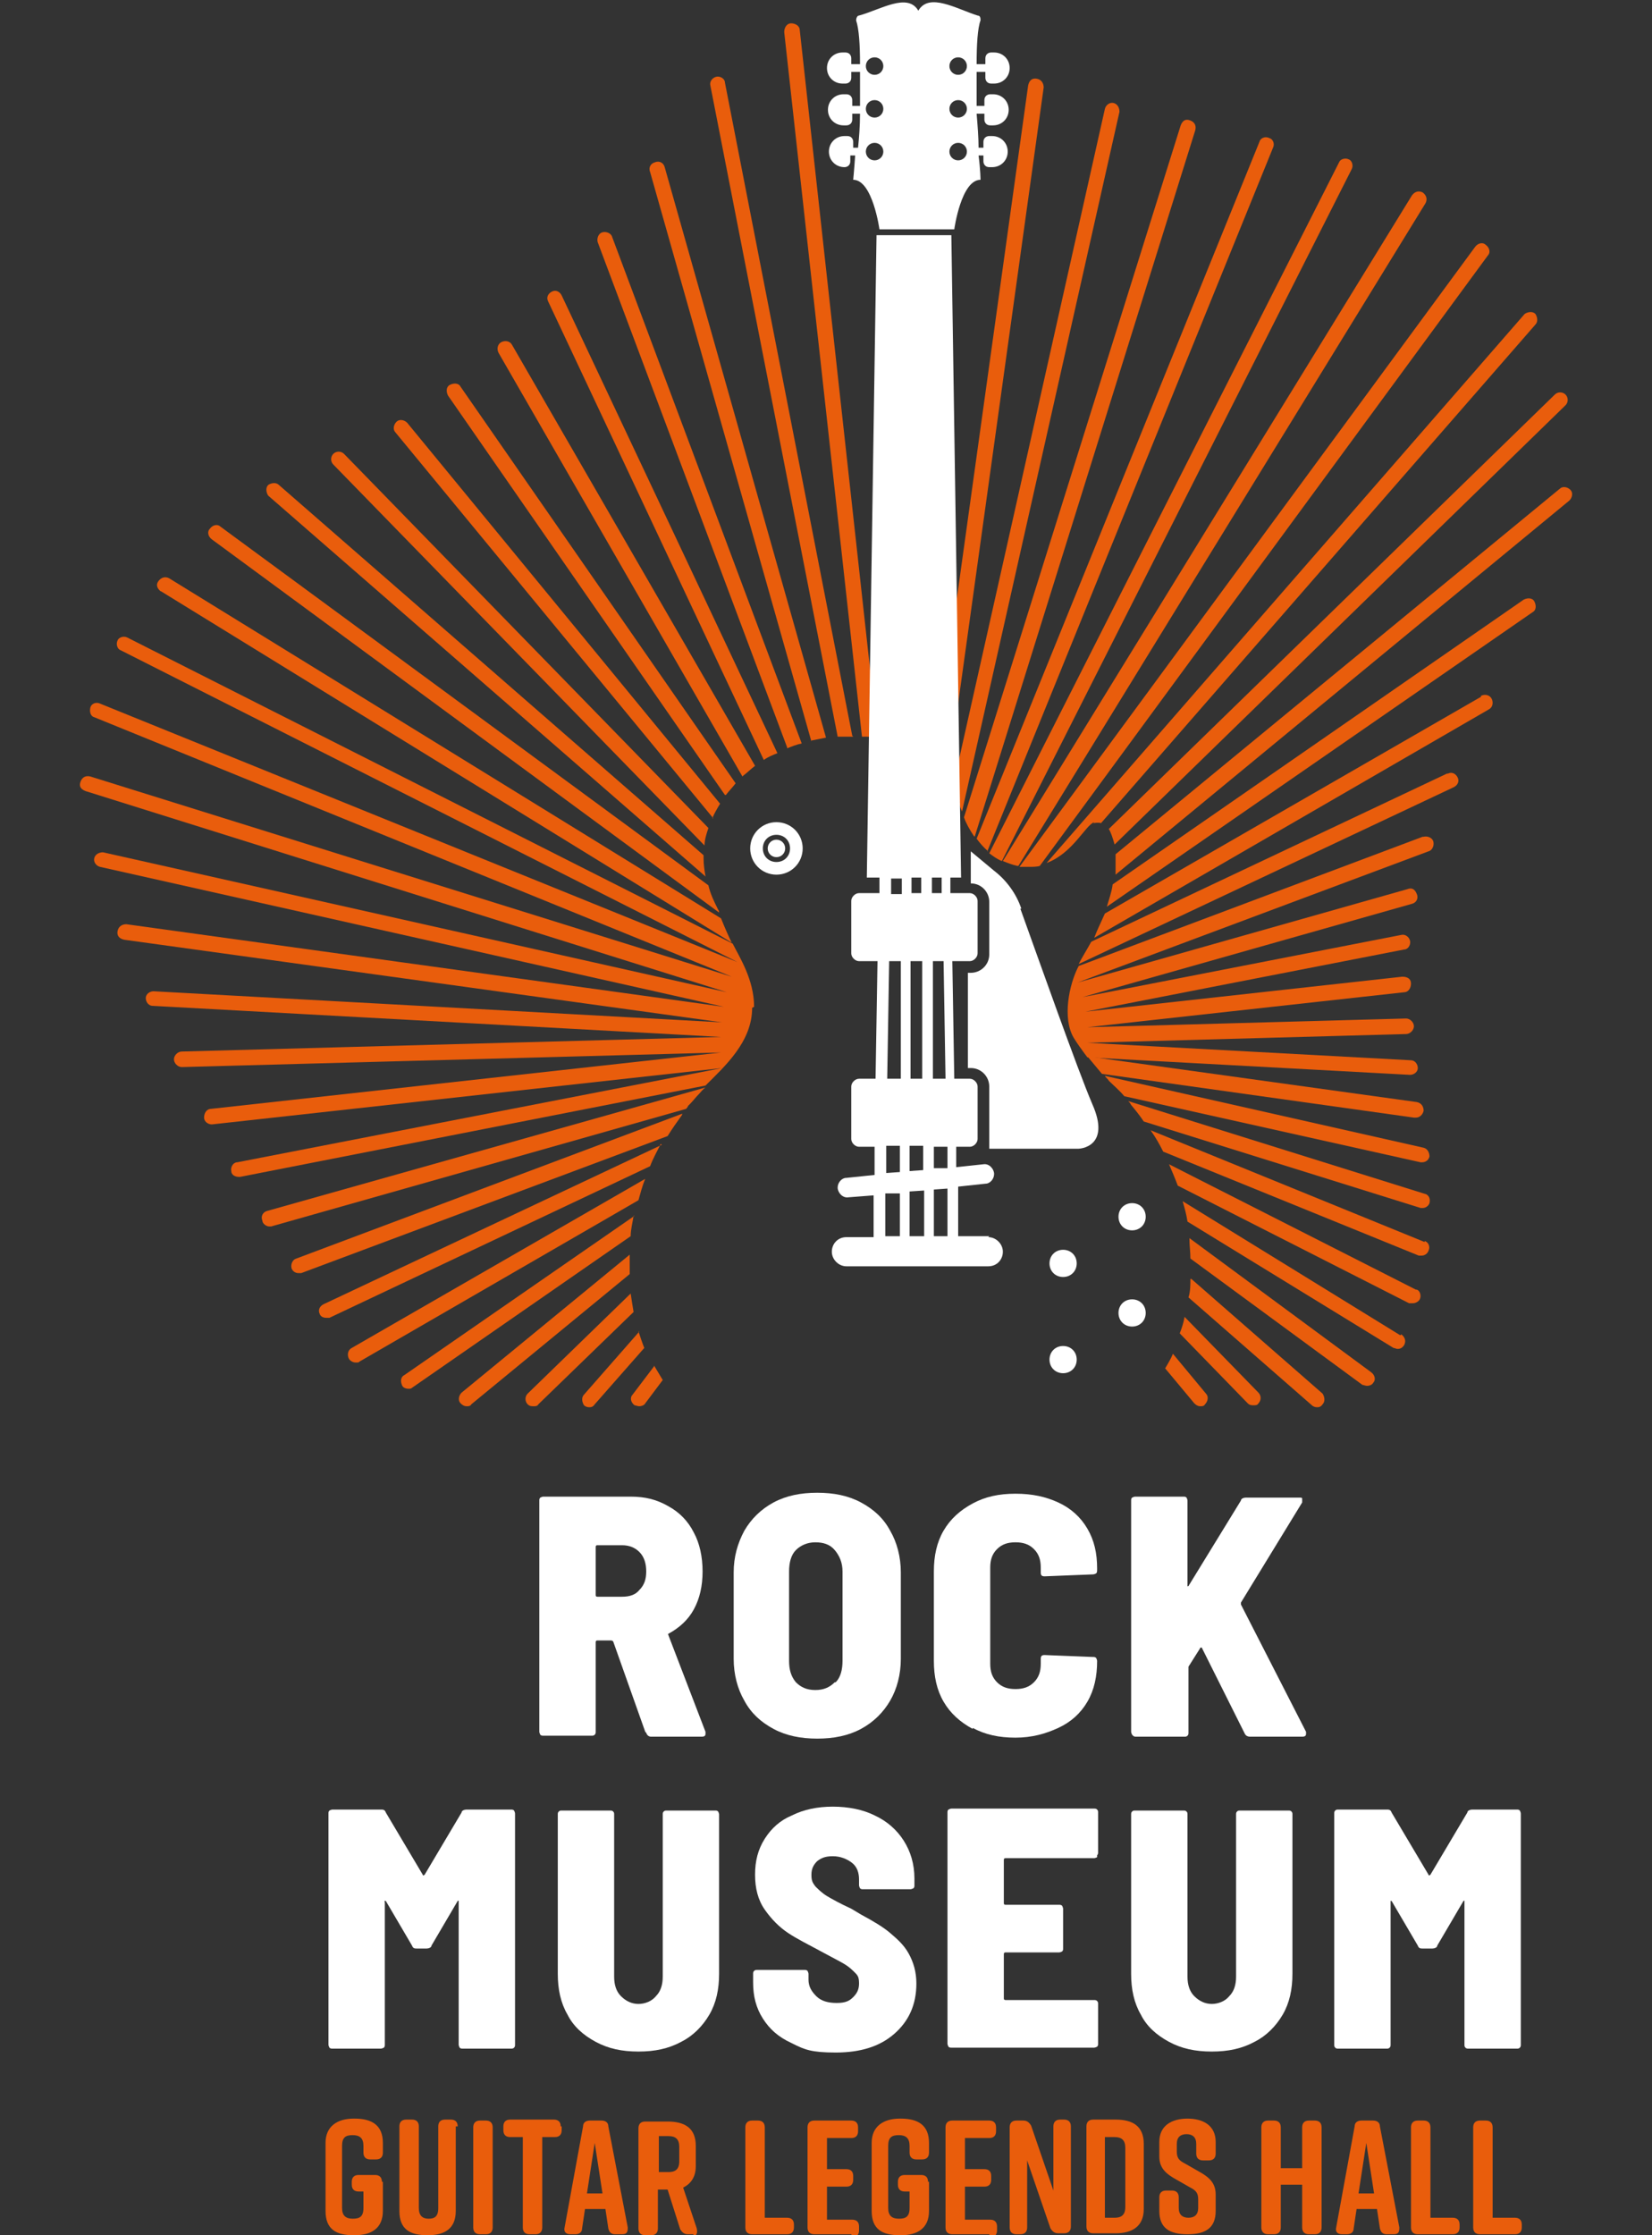 <?xml version="1.0" encoding="UTF-8"?>
<svg id="Capa_1" xmlns="http://www.w3.org/2000/svg" version="1.1" viewBox="0 0 170 230">
  <rect x="0" y="0" width="170" height="230" fill="#333333" stroke="none"/>
  <!-- Generator: Adobe Illustrator 29.1.0, SVG Export Plug-In . SVG Version: 2.1.0 Build 142)  -->
  <defs>
    <style>
      .st0 {
        fill: #fff;
      }

      .st1 {
        fill: #e95d0c;
      }
    </style>
  </defs>
  <g>
    <path class="st1" d="M39.4,224.5v3c0,1.8-1.2,2.5-2.9,2.5h-.1c-1.8,0-2.9-.6-2.9-2.5v-7c0-1.7,1.2-2.5,2.9-2.5h.1c1.8,0,2.9.7,2.9,2.5v1c0,.4-.2.7-.7.7h-.6c-.4,0-.7-.2-.7-.7v-.7c0-.8-.4-1.1-1.1-1.1s-1.1.2-1.1,1.1v6.4c0,.8.4,1.1,1.1,1.1s1.1-.2,1.1-1.1v-1.7h-.5c-.4,0-.7-.2-.7-.7v-.3c0-.4.2-.7.7-.7h1.7c.4,0,.7.2.7.7h0Z"/>
    <path class="st1" d="M46.9,218.8v8.7c0,1.8-1.1,2.5-2.9,2.5h0c-1.8,0-2.9-.6-2.9-2.5v-8.7c0-.4.2-.7.7-.7h.6c.4,0,.7.2.7.7v8.4c0,.8.4,1.1,1,1.1s1-.2,1-1.1v-8.4c0-.4.2-.7.7-.7h.6c.4,0,.7.2.7.7h0Z"/>
    <path class="st1" d="M50,229.9h-.6c-.4,0-.7-.2-.7-.7v-10.3c0-.4.2-.7.7-.7h.6c.4,0,.7.2.7.7v10.3c0,.4-.2.7-.7.7Z"/>
    <path class="st1" d="M57.8,218.8v.4c0,.4-.2.7-.7.7h-1.3v9.3c0,.4-.2.7-.7.7h-.6c-.4,0-.7-.2-.7-.7v-9.3h-1.3c-.4,0-.7-.2-.7-.7v-.4c0-.4.2-.7.7-.7h4.5c.4,0,.7.2.7.7h0Z"/>
    <path class="st1" d="M63.9,229.9h-.6c-.4,0-.6-.2-.7-.6l-.3-2h-2.1l-.3,2c0,.4-.3.6-.7.6h-.5c-.5,0-.7-.3-.6-.7l1.9-10.4c0-.4.3-.6.7-.6h1.2c.4,0,.7.2.7.6l2,10.4c0,.5-.1.7-.6.7h0ZM62,225.7l-.8-5.2-.8,5.2h1.6Z"/>
    <path class="st1" d="M71.4,229.9h-.6c-.4,0-.6-.2-.8-.5l-1.3-4.1h-1v4c0,.4-.2.7-.7.7h-.6c-.4,0-.7-.2-.7-.7v-10.3c0-.4.2-.7.7-.7h2.3c1.8,0,2.9.7,2.9,2.5v2.1c0,1.1-.5,1.8-1.3,2.2l1.4,4.2c.1.5,0,.8-.5.8h0ZM67.8,223.5h1c.6,0,1.1-.2,1.1-1.1v-1.5c0-.8-.4-1.1-1.1-1.1h-1v3.6h0Z"/>
    <path class="st1" d="M81.7,228.8v.4c0,.4-.2.7-.7.7h-3.6c-.4,0-.7-.2-.7-.7v-10.3c0-.4.2-.7.7-.7h.6c.4,0,.7.2.7.7v9.3h2.3c.4,0,.7.2.7.7h0Z"/>
    <path class="st1" d="M87.6,229.9h-3.8c-.4,0-.7-.2-.7-.7v-10.3c0-.4.2-.7.7-.7h3.8c.4,0,.7.2.7.7v.4c0,.4-.2.7-.7.7h-2.5v3.2h2c.4,0,.7.2.7.7v.4c0,.4-.2.7-.7.7h-2v3.4h2.6c.4,0,.7.2.7.7v.4c0,.4-.2.7-.7.7h0Z"/>
    <path class="st1" d="M95.6,224.5v3c0,1.8-1.2,2.5-2.9,2.5h-.1c-1.8,0-2.9-.6-2.9-2.5v-7c0-1.7,1.2-2.5,2.9-2.5h.1c1.8,0,2.9.7,2.9,2.5v1c0,.4-.2.7-.7.7h-.6c-.4,0-.7-.2-.7-.7v-.7c0-.8-.4-1.1-1.1-1.1s-1.1.2-1.1,1.1v6.4c0,.8.4,1.1,1.1,1.1s1.1-.2,1.1-1.1v-1.7h-.5c-.4,0-.7-.2-.7-.7v-.3c0-.4.2-.7.7-.7h1.7c.4,0,.7.2.7.7h0Z"/>
    <path class="st1" d="M101.8,229.9h-3.8c-.4,0-.7-.2-.7-.7v-10.3c0-.4.2-.7.7-.7h3.8c.4,0,.7.2.7.7v.4c0,.4-.2.7-.7.7h-2.5v3.2h2c.4,0,.7.2.7.7v.4c0,.4-.2.7-.7.7h-2v3.4h2.6c.4,0,.7.2.7.7v.4c0,.4-.2.7-.7.7h0Z"/>
    <path class="st1" d="M105,229.9h-.4c-.4,0-.7-.2-.7-.7v-10.3c0-.4.2-.7.7-.7h.7c.4,0,.6.2.8.5l2.3,6.7v-6.6c0-.4.2-.7.7-.7h.4c.4,0,.7.2.7.7v10.3c0,.4-.2.7-.7.7h-.6c-.4,0-.6-.2-.8-.5l-2.4-7v6.9c0,.4-.2.7-.7.7h0Z"/>
    <path class="st1" d="M117.7,220.6v6.7c0,1.8-1.2,2.5-2.9,2.5h-2.3c-.4,0-.7-.2-.7-.7v-10.3c0-.4.2-.7.7-.7h2.3c1.8,0,2.9.7,2.9,2.5h0ZM114.7,219.9h-1v8.3h1c.6,0,1.1-.2,1.1-1.1v-6.1c0-.8-.4-1.1-1.1-1.1h0Z"/>
    <path class="st1" d="M124.4,222.3h-.6c-.4,0-.7-.2-.7-.7v-1c0-.7-.4-1-1-1s-1,.3-1,1v.8c0,.6.2.9.8,1.2l1.4.8c1.1.6,1.8,1.2,1.8,2.4v1.7c0,1.8-1.1,2.4-2.9,2.4h0c-1.8,0-2.9-.6-2.9-2.4v-1.4c0-.4.2-.7.7-.7h.6c.4,0,.7.2.7.7v1.1c0,.7.4,1,1,1s1-.3,1-1v-.9c0-.6-.2-.9-.8-1.2l-1.4-.8c-1.1-.6-1.8-1.2-1.8-2.4v-1.5c0-1.7,1.3-2.4,2.9-2.4h0c1.6,0,2.9.7,2.9,2.4v1.2c0,.4-.2.7-.7.7h0Z"/>
    <path class="st1" d="M130.5,218.2h.6c.4,0,.7.2.7.7v4.2h2.2v-4.2c0-.4.2-.7.7-.7h.6c.4,0,.7.2.7.7v10.3c0,.4-.2.7-.7.7h-.6c-.4,0-.7-.2-.7-.7v-4.4h-2.2v4.4c0,.4-.2.7-.7.7h-.6c-.4,0-.7-.2-.7-.7v-10.3c0-.4.2-.7.7-.7Z"/>
    <path class="st1" d="M143.3,229.9h-.6c-.4,0-.6-.2-.7-.6l-.3-2h-2.1l-.3,2c0,.4-.3.6-.7.6h-.5c-.5,0-.7-.3-.6-.7l1.9-10.4c0-.4.3-.6.7-.6h1.2c.4,0,.7.2.7.6l2,10.4c0,.5-.1.7-.6.7h0ZM141.4,225.7l-.8-5.2-.8,5.2h1.6Z"/>
    <path class="st1" d="M150.2,228.8v.4c0,.4-.2.7-.7.7h-3.6c-.4,0-.7-.2-.7-.7v-10.3c0-.4.2-.7.7-.7h.6c.4,0,.7.2.7.7v9.3h2.3c.4,0,.7.2.7.7h0Z"/>
    <path class="st1" d="M156.6,228.8v.4c0,.4-.2.7-.7.7h-3.6c-.4,0-.7-.2-.7-.7v-10.3c0-.4.2-.7.7-.7h.6c.4,0,.7.2.7.7v9.3h2.3c.4,0,.7.2.7.7h0Z"/>
  </g>
  <g>
    <path class="st0" d="M66.4,178.2l-3.3-9.3c0,0-.1-.1-.2-.1h-1.4c-.1,0-.2,0-.2.2v9.2c0,.1,0,.2-.1.3s-.2.1-.3.1h-5c-.1,0-.2,0-.3-.1,0,0-.1-.2-.1-.3v-23.8c0-.1,0-.2.1-.3,0,0,.2-.1.3-.1h9c1.5,0,2.7.3,3.9,1,1.1.6,2,1.5,2.6,2.7.6,1.1.9,2.5.9,4s-.3,2.8-.9,3.9-1.5,1.9-2.6,2.5c0,0-.1,0,0,.2l3.8,9.9s0,.1,0,.2c0,.2-.1.3-.4.3h-5.2c-.2,0-.4-.1-.5-.4h0ZM61.3,159.1v5c0,.1,0,.2.2.2h2.5c.8,0,1.4-.2,1.8-.7.5-.5.7-1.1.7-1.9s-.2-1.5-.7-2-1.1-.7-1.8-.7h-2.5c-.1,0-.2,0-.2.2h0Z"/>
    <path class="st0" d="M79.6,177.9c-1.3-.7-2.3-1.6-3-2.9-.7-1.2-1.1-2.7-1.1-4.3v-8.9c0-1.6.4-3,1.1-4.3.7-1.2,1.7-2.2,3-2.9,1.3-.7,2.8-1,4.5-1s3.2.3,4.5,1,2.3,1.6,3,2.9c.7,1.2,1.1,2.7,1.1,4.3v8.9c0,1.6-.4,3.1-1.1,4.3-.7,1.2-1.7,2.2-3,2.9-1.3.7-2.8,1-4.5,1s-3.2-.3-4.5-1ZM86,173.1c.5-.5.7-1.3.7-2.2v-9.2c0-.9-.3-1.6-.8-2.2-.5-.6-1.2-.8-2-.8s-1.5.3-2,.8-.7,1.3-.7,2.2v9.2c0,.9.2,1.6.7,2.2.5.5,1.1.8,2,.8s1.5-.3,2-.8Z"/>
    <path class="st0" d="M100.1,177.9c-1.3-.7-2.3-1.6-3-2.8-.7-1.2-1-2.6-1-4.2v-9.2c0-1.6.3-3,1-4.2.7-1.2,1.7-2.1,3-2.8,1.3-.7,2.7-1,4.4-1s3.1.3,4.4.9c1.3.6,2.3,1.5,3,2.7.7,1.2,1,2.5,1,4.1h0c0,.3,0,.4-.1.5,0,0-.2.1-.3.1l-5,.2c-.3,0-.4-.1-.4-.4v-.5c0-.8-.2-1.4-.7-1.9-.5-.5-1.1-.7-1.9-.7s-1.4.2-1.9.7c-.5.5-.7,1.1-.7,1.9v9.9c0,.8.2,1.4.7,1.9.5.5,1.1.7,1.9.7s1.4-.2,1.9-.7c.5-.5.7-1.1.7-1.9v-.5c0-.3.1-.4.4-.4l5,.2c.1,0,.2,0,.3.1,0,0,.1.2.1.3h0c0,1.6-.3,3-1,4.2s-1.7,2.1-3,2.7-2.7,1-4.4,1-3.1-.3-4.4-1h0Z"/>
    <path class="st0" d="M116.5,178.5c0,0-.1-.2-.1-.3v-23.8c0-.1,0-.2.1-.3,0,0,.2-.1.3-.1h5c.1,0,.2,0,.3.1,0,0,.1.2.1.3v8.6c0,0,0,.1,0,.2s0,0,.1,0l5.4-8.8c0-.2.3-.3.5-.3h5.5c.2,0,.3,0,.3.1s0,.2,0,.4l-6.3,10.3c0,0,0,.2,0,.2l6.7,13.1c0,0,0,.2,0,.2,0,.2-.1.3-.4.3h-5.4c-.2,0-.4-.1-.5-.3l-4.4-8.8c0-.1-.2-.1-.2,0l-1.2,1.9c0,0,0,.2,0,.2v6.6c0,.1,0,.2-.1.3s-.2.1-.3.1h-5c-.1,0-.2,0-.3-.1h0Z"/>
  </g>
  <g>
    <path class="st0" d="M47.6,186.2h5c.1,0,.2,0,.3.1,0,0,.1.2.1.3v23.8c0,.1,0,.2-.1.3s-.2.1-.3.1h-5c-.1,0-.2,0-.3-.1,0,0-.1-.2-.1-.3v-14.6c0,0,0-.1,0-.2s0,0-.1,0l-2.7,4.6c0,.2-.3.3-.5.3h-1c-.2,0-.4,0-.5-.3l-2.7-4.6c0,0,0,0-.1,0s0,0,0,.2v14.6c0,.1,0,.2-.1.3,0,0-.2.1-.3.1h-5c-.1,0-.2,0-.3-.1,0,0-.1-.2-.1-.3v-23.8c0-.1,0-.2.1-.3,0,0,.2-.1.3-.1h5c.2,0,.4,0,.5.3l3.8,6.4c0,.1.1.1.2,0l3.8-6.4c0-.2.3-.3.5-.3h0Z"/>
    <path class="st0" d="M61.3,210.1c-1.3-.7-2.3-1.6-2.9-2.8-.7-1.2-1-2.6-1-4.2v-16.4c0-.1,0-.2.1-.3s.2-.1.3-.1h5c.1,0,.2,0,.3.1s.1.2.1.3v16.7c0,.8.2,1.5.7,2s1.1.8,1.8.8,1.4-.3,1.8-.8c.5-.5.7-1.2.7-2v-16.7c0-.1,0-.2.1-.3s.2-.1.3-.1h5c.1,0,.2,0,.3.1,0,0,.1.2.1.3v16.4c0,1.6-.3,3-1,4.2s-1.7,2.2-2.9,2.8c-1.3.7-2.7,1-4.4,1s-3.1-.3-4.4-1h0Z"/>
    <path class="st0" d="M81.4,210.2c-1.3-.6-2.2-1.4-2.9-2.5s-1-2.3-1-3.7v-.9c0-.1,0-.2.1-.3s.2-.1.3-.1h4.9c.1,0,.2,0,.3.1,0,0,.1.2.1.3v.6c0,.7.3,1.2.8,1.7s1.2.7,2.1.7,1.3-.2,1.7-.6.6-.8.6-1.4-.1-.8-.4-1.1c-.3-.3-.6-.6-1.1-.9-.5-.3-1.3-.7-2.4-1.3-1.3-.7-2.5-1.3-3.4-1.9s-1.7-1.4-2.4-2.4c-.7-1-1-2.2-1-3.6s.3-2.6,1-3.7c.7-1.1,1.6-1.9,2.8-2.4,1.2-.6,2.6-.9,4.2-.9s3.1.3,4.3.9c1.3.6,2.3,1.5,3,2.6.7,1.1,1.1,2.4,1.1,3.9v.7c0,.1,0,.2-.1.3,0,0-.2.1-.3.1h-4.9c-.1,0-.2,0-.3-.1,0,0-.1-.2-.1-.3v-.6c0-.7-.2-1.3-.7-1.7s-1.2-.7-2-.7-1.2.2-1.6.5c-.4.4-.6.8-.6,1.4s.1.8.4,1.2c.3.3.7.7,1.2,1,.5.3,1.4.8,2.5,1.3l1,.6c1.3.7,2.3,1.3,3,1.9s1.4,1.2,1.9,2.1.8,1.9.8,3.1c0,2.2-.8,3.9-2.3,5.2s-3.5,1.9-6,1.9-3.2-.3-4.4-.9h0Z"/>
    <path class="st0" d="M112.9,191.1c0,0-.2.1-.3.1h-9.1c-.1,0-.2,0-.2.2v4.4c0,.1,0,.2.2.2h5.5c.1,0,.2,0,.3.1,0,0,.1.2.1.3v4.1c0,.1,0,.2-.1.3,0,0-.2.1-.3.1h-5.5c-.1,0-.2,0-.2.2v4.5c0,.1,0,.2.2.2h9.1c.1,0,.2,0,.3.1s.1.2.1.3v4.1c0,.1,0,.2-.1.3,0,0-.2.1-.3.1h-14.7c-.1,0-.2,0-.3-.1,0,0-.1-.2-.1-.3v-23.8c0-.1,0-.2.1-.3,0,0,.2-.1.3-.1h14.7c.1,0,.2,0,.3.1s.1.2.1.3v4.1c0,.1,0,.2-.1.3h0Z"/>
    <path class="st0" d="M120.3,210.1c-1.3-.7-2.3-1.6-2.9-2.8-.7-1.2-1-2.6-1-4.2v-16.4c0-.1,0-.2.1-.3s.2-.1.3-.1h5c.1,0,.2,0,.3.1s.1.2.1.3v16.7c0,.8.2,1.5.7,2s1.1.8,1.8.8,1.4-.3,1.8-.8c.5-.5.7-1.2.7-2v-16.7c0-.1,0-.2.1-.3s.2-.1.3-.1h5c.1,0,.2,0,.3.1s.1.2.1.3v16.4c0,1.6-.3,3-1,4.2-.7,1.2-1.7,2.2-2.9,2.8-1.3.7-2.7,1-4.4,1s-3.1-.3-4.4-1h0Z"/>
    <path class="st0" d="M151.1,186.2h5c.1,0,.2,0,.3.1,0,0,.1.2.1.3v23.8c0,.1,0,.2-.1.3s-.2.1-.3.1h-5c-.1,0-.2,0-.3-.1s-.1-.2-.1-.3v-14.6c0,0,0-.1,0-.2s0,0-.1,0l-2.7,4.6c0,.2-.3.3-.5.3h-1c-.2,0-.4,0-.5-.3l-2.7-4.6c0,0,0,0-.1,0,0,0,0,0,0,.2v14.6c0,.1,0,.2-.1.3s-.2.1-.3.1h-5c-.1,0-.2,0-.3-.1s-.1-.2-.1-.3v-23.8c0-.1,0-.2.1-.3s.2-.1.3-.1h5c.2,0,.4,0,.5.3l3.8,6.4c0,.1.1.1.2,0l3.8-6.4c0-.2.3-.3.5-.3h0Z"/>
  </g>
  <g>
    <g>
      <path class="st1" d="M83.5,76.2c.5-.1,1-.2,1.5-.3l-16.6-58.7c-.1-.4-.5-.7-1-.5-.4.1-.7.5-.5,1l16.6,58.6h0Z"/>
      <path class="st1" d="M81,77c.5-.2,1-.4,1.5-.5l-19.5-52.1c-.1-.4-.6-.6-1-.5s-.6.6-.5,1l19.5,52Z"/>
      <path class="st1" d="M90.3,75.8L82.3,3.1c0-.4-.4-.7-.9-.7-.4,0-.7.4-.7.9l8,72.5c.5,0,1.1,0,1.6.1h0Z"/>
      <path class="st1" d="M78.6,78.2c.4-.3.9-.5,1.4-.7l-22.2-47.1c-.2-.4-.6-.6-1-.4-.4.2-.6.6-.4,1l22.2,47.2h0Z"/>
      <path class="st1" d="M87.7,75.7l-13.1-67.2c0-.4-.5-.7-.9-.6s-.7.5-.6.9l13.1,67c.5,0,1,0,1.6,0h0Z"/>
      <path class="st1" d="M72.6,90.2c-.1-.6-.2-1.2-.2-1.9s0-.2,0-.3L28.7,49.9c-.3-.3-.8-.2-1.1,0-.3.3-.2.8,0,1.1l44.9,39.1h0Z"/>
      <path class="st1" d="M74,93.9c0,0,0-.2-.1-.3-.4-.8-.8-1.6-1-2.5h0L22.7,54.2c-.3-.3-.8-.2-1.1.2-.3.3-.2.8.2,1.1l52.2,38.4h0Z"/>
      <path class="st1" d="M76.5,79.8c.4-.3.8-.7,1.2-1l-25-43.3c-.2-.4-.7-.5-1.1-.3-.4.2-.5.7-.3,1.1l25.1,43.6h0Z"/>
      <path class="st1" d="M72.5,87c0-.6.2-1.2.4-1.8l-37.5-38.5c-.3-.3-.8-.3-1.1,0-.3.3-.3.8,0,1.1l38.2,39.2h0Z"/>
      <path class="st1" d="M74.7,81.8c.3-.4.7-.8,1-1.2l-28.3-40.8c-.2-.4-.7-.4-1.1-.2-.4.2-.4.7-.2,1.1l28.5,41.1h0Z"/>
      <path class="st1" d="M112.5,84.7c.1,0,.5-.1.8,0l44.7-51.3c.3-.3.2-.8,0-1.1-.3-.3-.8-.2-1.1,0l-49.2,56.5c2.7-1,4-3.9,4.9-4.2h0Z"/>
      <path class="st1" d="M146.3,119.6c.4,0,.7-.2.8-.6,0-.4-.2-.8-.6-.9l-32.8-7.4c.1.2.3.3.4.5.5.5,1.1,1,1.6,1.6l30.5,6.8c0,0,.1,0,.2,0h0Z"/>
      <path class="st1" d="M16.5,60.8l58.8,36.2c-.3-.6-.7-1.5-1.1-2.5L17.4,59.5c-.4-.2-.8-.1-1.1.3s-.1.8.3,1.1Z"/>
      <path class="st1" d="M114.7,86.9l46.4-45.2c.3-.3.3-.8,0-1.1-.3-.3-.8-.3-1.1,0l-45.9,44.7c.2.3.4.9.6,1.6h0Z"/>
      <path class="st1" d="M104.8,89.1l41.9-68.2c.2-.4.1-.8-.3-1.1-.4-.2-.8-.1-1.1.3l-42.1,68.5c.5.2,1,.4,1.5.5h0Z"/>
      <path class="st1" d="M145.7,115c.4,0,.7-.3.8-.7,0-.4-.2-.8-.7-.9l-33.9-4.7c.5.6,1,1.2,1.5,1.8l32.1,4.5h.1Z"/>
      <path class="st1" d="M105.8,89.2c.4,0,.9,0,1.2-.1l46.1-62.8c.3-.3.2-.8-.2-1.1-.3-.3-.8-.2-1.1.2l-46.9,63.8c.2,0,.5,0,.7,0h0Z"/>
      <path class="st1" d="M103.1,88.6l36-71.2c.2-.4,0-.9-.3-1-.4-.2-.9,0-1,.3l-36,71.1c.4.3.8.6,1.3.8h0Z"/>
      <path class="st1" d="M98.7,82.5s0,.4.3,1L115.2,11.5c0-.4-.2-.8-.6-.9s-.8.2-.9.6l-15.7,70c.5.8.8,1.4.8,1.4h0Z"/>
      <path class="st1" d="M97.5,80.3l9.9-71.3c0-.4-.2-.8-.7-.9s-.8.2-.9.7l-9.7,69.8c.5.6,1,1.1,1.3,1.7Z"/>
      <path class="st1" d="M100.3,86.1L123,13.4c.1-.4,0-.8-.5-1s-.8,0-1,.5l-22.3,71.2c.2.6.6,1.3,1,1.9h0Z"/>
      <path class="st1" d="M101.6,87.6l29.4-72.4c.2-.4,0-.9-.4-1-.4-.2-.9,0-1,.4l-29.1,71.7c.3.4.7.9,1.2,1.3h0Z"/>
      <path class="st1" d="M73.3,84.2c.2-.5.5-1,.8-1.5l-32.2-39.2c-.3-.3-.8-.4-1.1-.1s-.4.8-.1,1.1l32.7,39.7h0Z"/>
      <path class="st1" d="M121.9,135.5c-.1.6-.3,1.2-.5,1.7l7,7.2c.2.2.4.2.6.2s.4,0,.5-.2c.3-.3.3-.8,0-1.1l-7.7-7.9h0Z"/>
      <path class="st1" d="M146.6,127.8l-28.2-11.5c.5.7.9,1.4,1.3,2.2l26.3,10.7c0,0,.2,0,.3,0,.3,0,.6-.2.7-.5.2-.4,0-.9-.4-1Z"/>
      <path class="st1" d="M144.1,137.4l-22.4-13.8c.2.7.4,1.4.5,2.1l21.2,13c.1,0,.3.1.4.1.3,0,.5-.1.7-.4.2-.4.1-.8-.3-1.1h0Z"/>
      <path class="st1" d="M122.5,131.6c0,.6,0,1.3-.2,1.9l12.7,11.1c.1.1.3.2.5.2s.4,0,.6-.3c.3-.3.2-.8,0-1.1l-13.5-11.8h0Z"/>
      <path class="st1" d="M146.8,122.9l-30.7-9.6c.1.1.2.2.3.4,0,0,0,0,0,0h0c.5.6.9,1.1,1.3,1.7l28.5,8.9c0,0,.2,0,.2,0,.3,0,.6-.2.7-.5.1-.4,0-.8-.5-1h0Z"/>
      <path class="st1" d="M122.4,127.5c0,.7.1,1.3.1,2l17.7,13c.1,0,.3.1.5.1.2,0,.5-.1.6-.3.3-.3.2-.8-.2-1.1l-18.7-13.8h0Z"/>
      <path class="st1" d="M145.7,132.7l-25.4-12.9c.3.7.6,1.4.9,2.2l23.8,12.1c.1,0,.2,0,.4,0,.3,0,.6-.2.7-.4.2-.4,0-.9-.3-1h0Z"/>
      <path class="st1" d="M161.6,50.4c-.3-.3-.8-.4-1.1-.1l-45.7,37.6c0,.2,0,.5,0,.8,0,.4,0,.9,0,1.3l46.7-38.5c.3-.3.4-.8.1-1.1h0Z"/>
      <path class="st1" d="M156.8,61.7l-42.3,29.3c-.1.8-.4,1.6-.6,2.3l43.8-30.3c.4-.2.4-.7.2-1.1s-.7-.4-1.1-.2h0Z"/>
      <path class="st1" d="M148.9,79.6l-36.6,17.3c-.5.9-1,1.7-1.3,2.3h0l38.6-18.2c.4-.2.6-.6.4-1-.2-.4-.6-.6-1-.4h0Z"/>
      <path class="st1" d="M152.4,71.7l-38.7,22.3c-.4.9-.8,1.7-1.1,2.5l40.6-23.5c.4-.2.5-.7.3-1.1-.2-.4-.7-.5-1.1-.3h0Z"/>
      <path class="st1" d="M146.4,86.1l-35.4,13.3c-1,1.9-1.7,5.4-.5,7.4.3.5.8,1.2,1.4,2l33.2,1.8h0c.4,0,.8-.3.8-.7,0-.4-.3-.8-.7-.8l-33.3-1.8,32.8-.9c.4,0,.8-.4.8-.8s-.4-.8-.8-.8l-32.8.9,32.6-3.6c.4,0,.7-.4.7-.9s-.4-.7-.9-.7l-32.6,3.6,32.8-6.4c.4,0,.7-.5.6-.9s-.5-.7-.9-.6l-32.8,6.4,33.9-9.6c.4-.1.7-.5.5-1s-.5-.7-1-.5l-33.9,9.6,36.1-13.5c.4-.1.6-.6.5-1s-.6-.6-1-.5h0Z"/>
      <path class="st1" d="M77.6,103.6c0-2.8-1.5-5.1-2.2-6.5l-62.3-31.5c-.4-.2-.9,0-1,.3-.2.4,0,.9.3,1l63.5,32.1L10.3,72.4c-.4-.2-.9,0-1,.4s0,.9.4,1l65.6,26.7L9.3,79.9c-.4-.1-.8,0-1,.5s0,.8.5,1l66,20.7-64.2-14.4c-.4,0-.8.2-.9.6s.2.8.6.9l64.2,14.4-61.5-8.5c-.4,0-.8.2-.9.7s.2.8.7.9l61.5,8.5-58.5-3.2c-.4,0-.8.3-.8.7s.3.8.7.8l58.5,3.2-55.5,1.5c-.4,0-.8.4-.8.8,0,.4.4.8.8.8h0l55.5-1.5-52.5,5.8c-.4,0-.7.4-.7.9,0,.4.4.7.8.7h0l52.5-5.8-49.9,9.7c-.4,0-.7.5-.6.9,0,.4.4.6.8.6s0,0,.1,0l47.9-9.4c2-2,4.8-4.5,4.8-8h0Z"/>
      <path class="st1" d="M66.4,121.3l-30.2,17.4c-.4.2-.5.7-.3,1.1.1.2.4.4.7.4s.3,0,.4-.1l28.7-16.6c.2-.7.4-1.5.7-2.2h0Z"/>
      <path class="st1" d="M68.1,117.8l-34.8,16.4c-.4.2-.6.6-.4,1,.1.3.4.4.7.4s.2,0,.3,0l33-15.6c.3-.8.7-1.5,1.1-2.3h0Z"/>
      <path class="st1" d="M64.8,130.2c0-.4,0-.8,0-1.1l-17.3,14.2c-.3.3-.4.8-.1,1.1.2.2.4.3.6.3s.4,0,.5-.2l16.3-13.4c0-.3,0-.6,0-.9h0Z"/>
      <path class="st1" d="M65.3,125.1l-23.7,16.4c-.4.2-.4.7-.2,1.1.1.2.4.3.6.3s.3,0,.4-.1l22.5-15.6c0-.7.2-1.4.3-2.1h0Z"/>
      <path class="st1" d="M70.9,113.7h0s0,0,.1-.1c.3-.3.6-.7.9-1,.2-.2.4-.5.7-.7l-45.1,12.7c-.4.1-.7.5-.5,1,0,.3.4.6.7.6s.1,0,.2,0l42.7-12.1c0,0,.2-.2.2-.3h0Z"/>
      <path class="st1" d="M70.2,114.6l-39.7,14.9c-.4.1-.6.6-.5,1,.1.3.4.5.7.5s.2,0,.3,0l37.7-14.1c.5-.8,1-1.5,1.5-2.2h0Z"/>
      <path class="st1" d="M65.8,137l-5.7,6.5c-.3.3-.2.8,0,1.1.1.1.3.2.5.2s.4,0,.6-.3l5.1-5.8c-.2-.5-.4-1.1-.6-1.7h0Z"/>
      <path class="st1" d="M64.9,133.1l-10.6,10.3c-.3.3-.3.8,0,1.1.2.2.4.2.6.2s.4,0,.5-.2l9.8-9.5c-.1-.6-.2-1.2-.3-1.9h0Z"/>
      <path class="st1" d="M67.3,140.6l-2.2,2.9c-.3.3-.2.8.2,1.1.1,0,.3.1.5.1.2,0,.5-.1.6-.3l1.8-2.4c-.3-.5-.6-1-.9-1.5h0Z"/>
      <path class="st1" d="M120.7,139.3c-.2.5-.5,1-.8,1.5l3,3.6c.2.2.4.3.6.3s.4,0,.5-.2c.3-.3.4-.8.1-1.1l-3.4-4.1h0Z"/>
    </g>
    <g>
      <path class="st0" d="M79.9,84.6c-1.5,0-2.7,1.2-2.7,2.7s1.2,2.7,2.7,2.7,2.7-1.2,2.7-2.7-1.2-2.7-2.7-2.7ZM79.9,88.7c-.8,0-1.4-.6-1.4-1.4s.6-1.4,1.4-1.4,1.4.6,1.4,1.4-.6,1.4-1.4,1.4Z"/>
      <path class="st0" d="M79.9,86.4c-.5,0-.9.4-.9.9s.4.9.9.9.9-.4.9-.9-.4-.9-.9-.9Z"/>
      <path class="st0" d="M101.8,127.2h-3.2v-5.1c0,0,2.8-.3,2.8-.3.5,0,.9-.5.9-1s-.5-1.1-1.1-1l-2.8.3v-2.1s1.4,0,1.4,0c.4,0,.8-.4.8-.8v-5.4c0-.4-.4-.8-.8-.8h-1.6l-.2-12.1h1.8c.4,0,.8-.4.8-.8v-5.4c0-.4-.4-.8-.8-.8h-2v-1.6s1.1,0,1.1,0l-1-66.1h-7.7l-1,66.1h1.3v1.6h-2.1c-.4,0-.8.4-.8.8v5.4c0,.4.4.8.8.8h1.9l-.2,12.1h-1.7c-.4,0-.8.4-.8.8v5.4c0,.4.4.8.8.8h1.6v2.9c0,0-2.9.3-2.9.3-.5,0-.9.5-.9,1s.5,1.1,1.1,1l2.6-.2v4.3h-2.8c-.9,0-1.5.7-1.5,1.5s.7,1.5,1.5,1.5h14.6c.9,0,1.5-.7,1.5-1.5s-.7-1.5-1.5-1.5h0ZM97.6,127.2h-1.5v-4.8s1.4-.1,1.4-.1v5c0,0,0,0,0,0ZM94.9,98.9v12.1c0,0-1.2,0-1.2,0v-12.1h1.2ZM93.8,91.9v-1.6h1v1.6h-1ZM95,117.9v2.5s-1.4.1-1.4.1v-2.6h1.4ZM95.1,122.5v4.7s-1.5,0-1.5,0v-4.6s1.5-.1,1.5-.1h0ZM97.5,120.2h-1.4c0,.1,0-2.2,0-2.2h1.4v2.2h0ZM97.3,111h-1.3v-12.1c0,0,1.1,0,1.1,0l.2,12.1ZM97,91.9h-1.1v-1.6h1v1.6ZM91.8,90.4h1v1.6h-1.1v-1.6ZM91.6,98.9h1.1v12.1h-1.4l.2-12.1ZM91.2,117.9h1.4v2.7s-1.4.1-1.4.1v-2.8h0ZM91.2,122.8h1.4c0-.1,0,4.4,0,4.4h-1.5v-4.4Z"/>
      <path class="st0" d="M116.5,126.6c.8,0,1.4-.6,1.4-1.4s-.6-1.4-1.4-1.4-1.4.6-1.4,1.4.6,1.4,1.4,1.4Z"/>
      <path class="st0" d="M116.5,133.7c-.8,0-1.4.6-1.4,1.4s.6,1.4,1.4,1.4,1.4-.6,1.4-1.4-.6-1.4-1.4-1.4Z"/>
      <path class="st0" d="M109.4,128.6c-.8,0-1.4.6-1.4,1.4s.6,1.4,1.4,1.4,1.4-.6,1.4-1.4-.6-1.4-1.4-1.4Z"/>
      <path class="st0" d="M109.4,138.5c-.8,0-1.4.6-1.4,1.4s.6,1.4,1.4,1.4,1.4-.6,1.4-1.4-.6-1.4-1.4-1.4Z"/>
      <path class="st0" d="M86.9,17.2c.3,0,.6-.2.6-.6v-.6h.5c-.1,1.5-.2,2.5-.2,2.5,2,0,2.7,5.1,2.7,5.1h7.7s.7-5.1,2.7-5.1c0,0,0-1-.2-2.5h.5v.6c0,.3.2.6.6.6h.3c.9,0,1.6-.7,1.6-1.6s-.7-1.6-1.6-1.6h-.3c-.3,0-.6.2-.6.6v.6h-.5c0-1-.1-2.3-.2-3.5h.8v.6c0,.3.2.6.6.6h.3c.9,0,1.6-.7,1.6-1.6s-.7-1.6-1.6-1.6h-.3c-.3,0-.6.2-.6.6v.6h-.8c0-1.2,0-2.4,0-3.5h.9v.6c0,.3.2.6.6.6h.3c.9,0,1.6-.7,1.6-1.6s-.7-1.6-1.6-1.6h-.3c-.3,0-.6.2-.6.6v.6h-.9c0-2,.1-3.7.4-4.5,0-.2,0-.5-.3-.5-2.2-.7-5-2.4-6.1-.5-1.1-1.9-3.9-.1-6.1.5-.2,0-.3.3-.3.5.3.9.4,2.5.4,4.5h-.9v-.6c0-.3-.2-.6-.6-.6h-.3c-.9,0-1.6.7-1.6,1.6s.7,1.6,1.6,1.6h.3c.3,0,.6-.2.6-.6v-.6h.9c0,1.1,0,2.3,0,3.5h-.8v-.6c0-.3-.2-.6-.6-.6h-.3c-.9,0-1.6.7-1.6,1.6s.7,1.6,1.6,1.6h.3c.3,0,.6-.2.6-.6v-.6h.8c0,1.3-.1,2.5-.2,3.5h-.5v-.6c0-.3-.2-.6-.6-.6h-.3c-.9,0-1.6.7-1.6,1.6s.7,1.6,1.6,1.6h.3,0ZM98.6,5.9c.5,0,.9.4.9.9s-.4.9-.9.9-.9-.4-.9-.9.4-.9.9-.9ZM98.6,10.3c.5,0,.9.4.9.9s-.4.9-.9.9-.9-.4-.9-.9.4-.9.9-.9ZM98.6,14.7c.5,0,.9.4.9.9s-.4.9-.9.9-.9-.4-.9-.9.4-.9.9-.9ZM90,5.9c.5,0,.9.4.9.9s-.4.9-.9.9-.9-.4-.9-.9.4-.9.9-.9ZM90,10.3c.5,0,.9.4.9.9s-.4.9-.9.9-.9-.4-.9-.9.4-.9.9-.9ZM90,14.7c.5,0,.9.4.9.9s-.4.9-.9.9-.9-.4-.9-.9.4-.9.9-.9Z"/>
      <path class="st0" d="M105.1,93.5c-.5-1.5-1.5-2.9-2.8-3.9l-2.4-2v3.3h0s0,0,0,0h0c1.1,0,1.9.9,1.9,1.9v5.4c0,1.1-.9,1.9-1.9,1.9h-.3v9.8h.3c1.1,0,1.9.9,1.9,1.9v5.4c0,0,0,.5,0,1h9.2s3.4-.1,1.4-4.6c-1.5-3.5-5.6-15.1-7.4-20.1h0Z"/>
    </g>
  </g>
</svg>